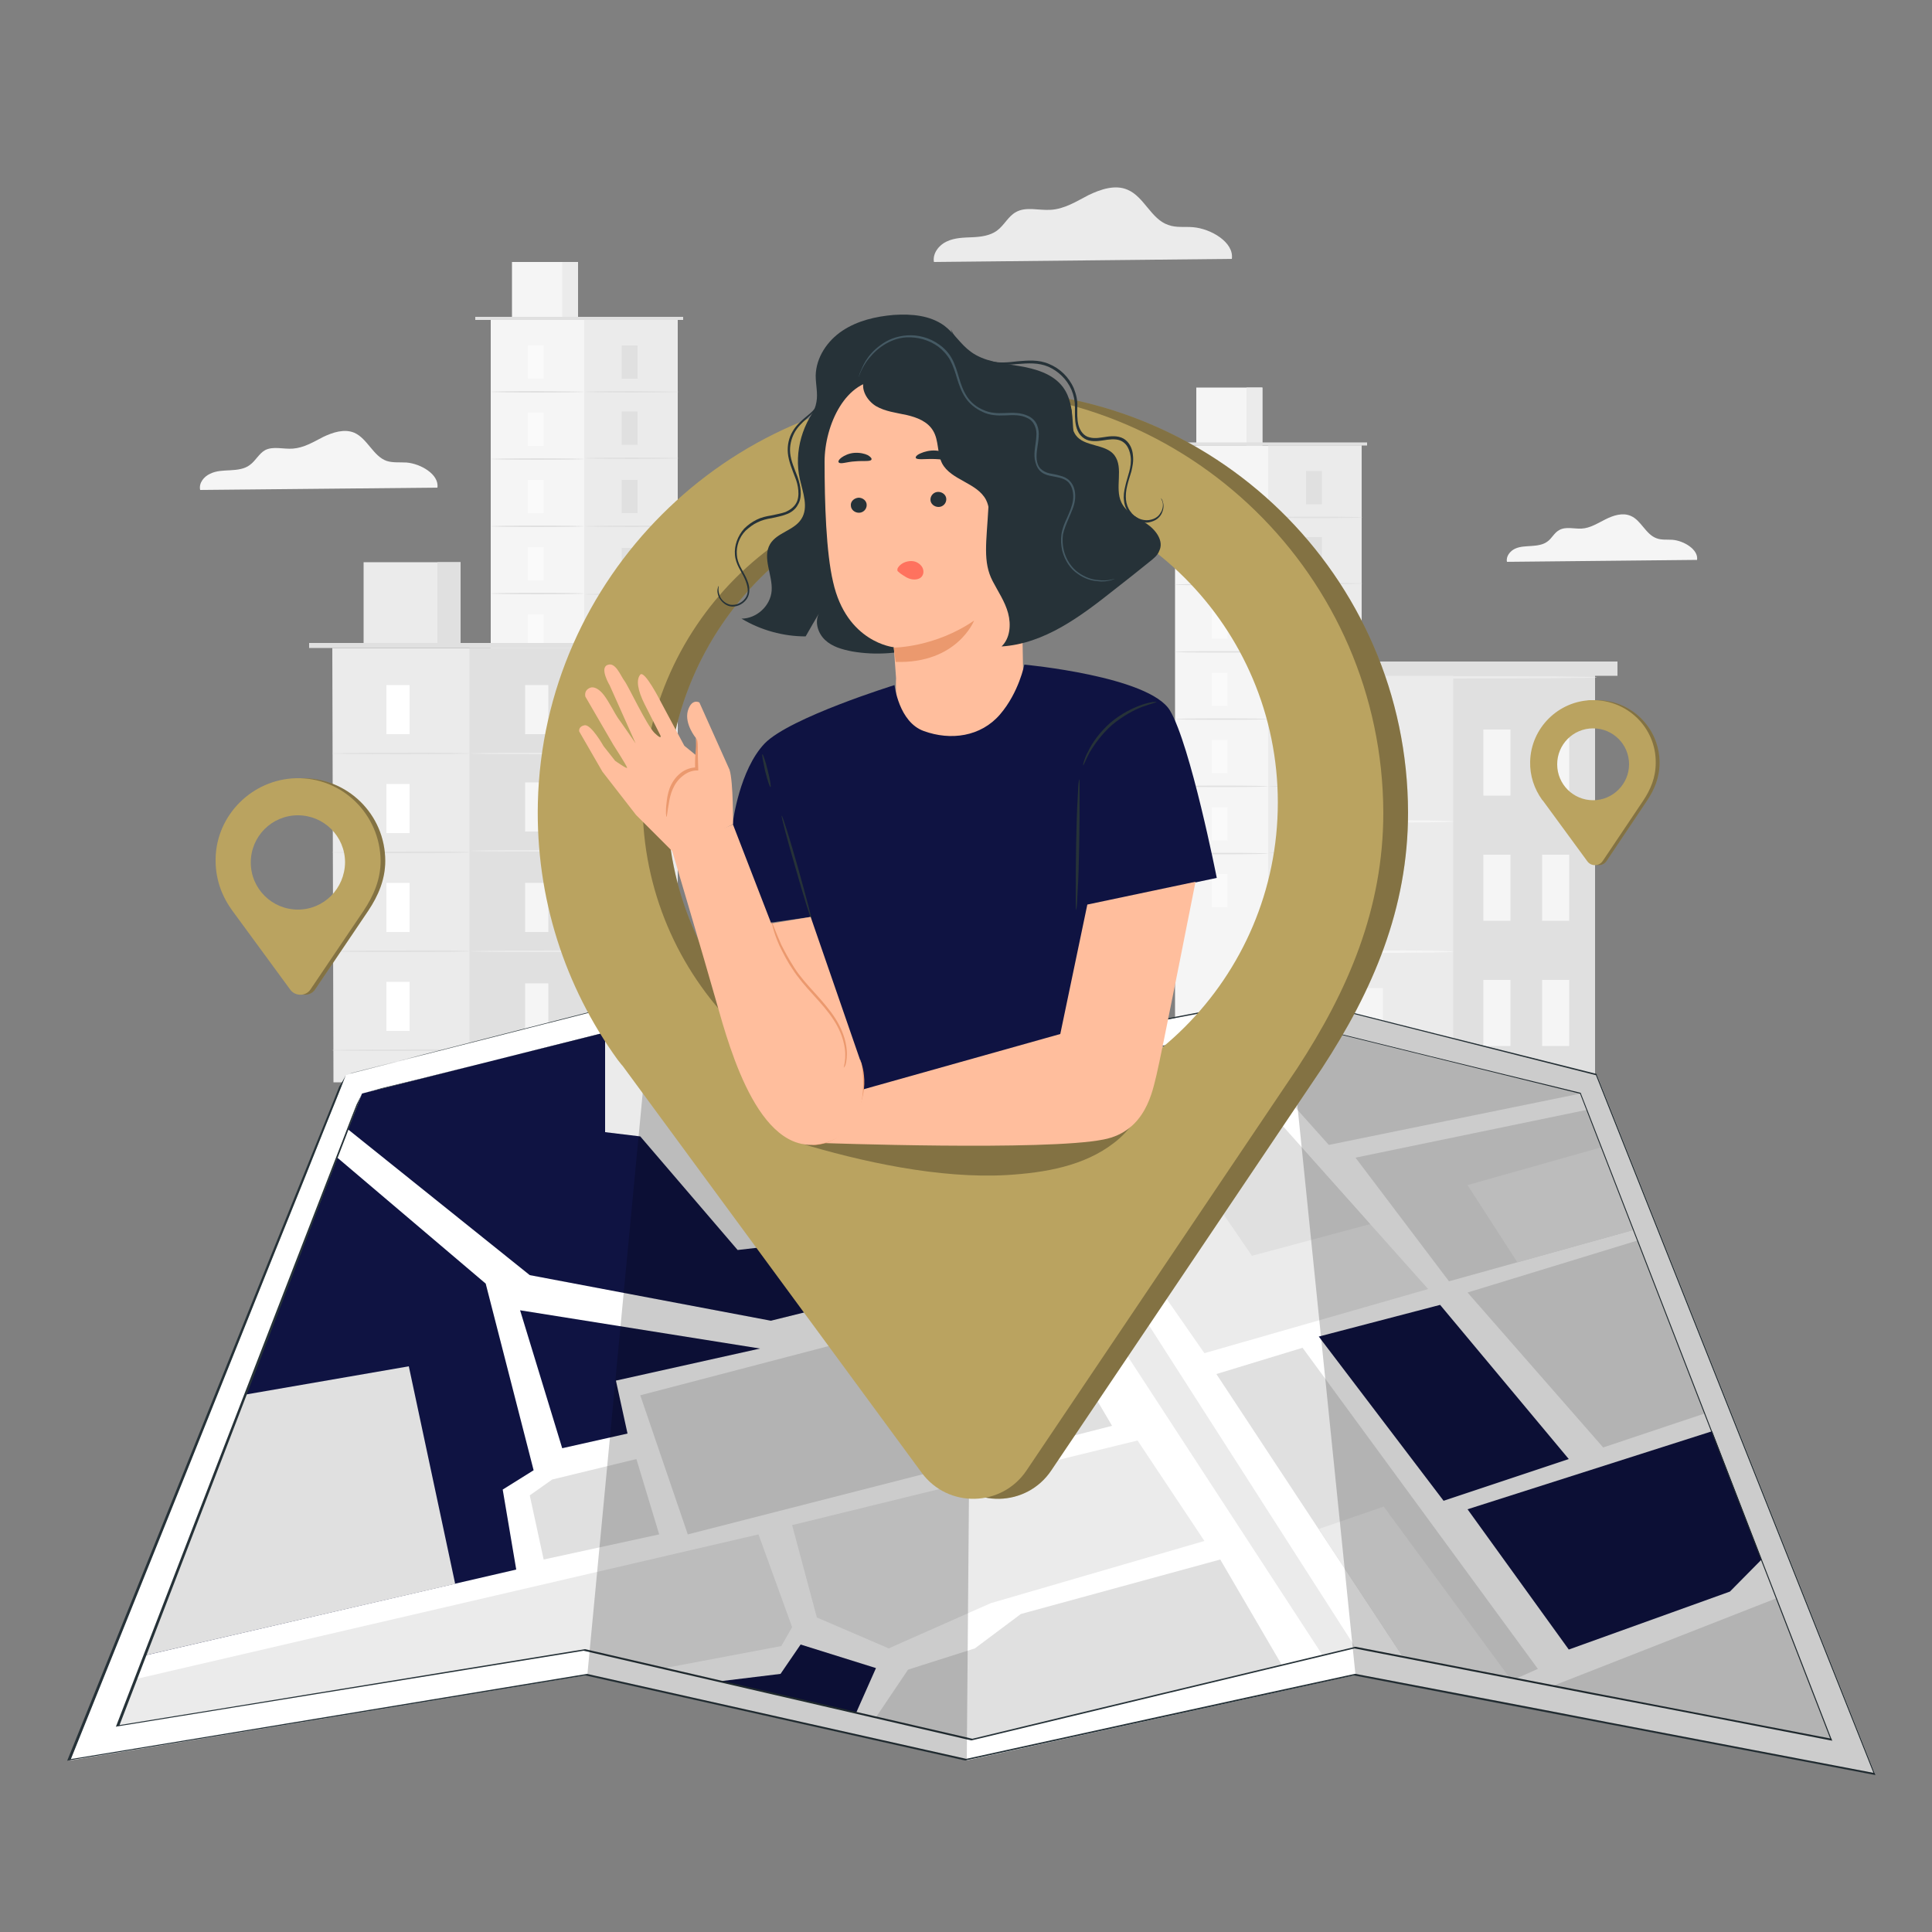<?xml version="1.0" encoding="UTF-8"?>
<!-- Generator: Adobe Illustrator 24.0.2, SVG Export Plug-In . SVG Version: 6.00 Build 0)  -->
<svg xmlns="http://www.w3.org/2000/svg" xmlns:xlink="http://www.w3.org/1999/xlink" version="1.1" x="0px" y="0px" viewBox="0 0 500 500" style="enable-background:new 0 0 500 500;" xml:space="preserve">
<rect x="0" y="0" width="500" height="500" fill="#808080" stroke="none"/>
<style type="text/css">
	.st0{fill:#F5F5F5;}
	.st1{fill:#EBEBEB;}
	.st2{fill:#E0E0E0;}
	.st3{fill:#FAFAFA;}
	.st4{fill:#FFFFFF;}
	.st5{display:none;}
	.st6{display:inline;}
	.st7{fill:#BAA360;}
	.st8{opacity:0.3;}
	.st9{fill:#263238;}
	.st10{fill:#0F1342;}
	.st11{opacity:0.2;}
	.st12{fill:#FFBE9D;}
	.st13{fill:#EB996E;}
	.st14{fill:#FF725E;}
	.st15{fill:#455A64;}
</style>
<g id="Слой_2">
</g>
<g id="Слой_1">
	<g id="Background_Complete">
		<g>
			<g>
				<rect x="127" y="82.8" class="st0" width="48.3" height="153.2"></rect>
			</g>
			<g>
				<rect x="151.2" y="82.8" class="st1" width="24.2" height="152.8"></rect>
			</g>
			<g>
				<rect x="132.5" y="67.8" class="st0" width="17.1" height="15"></rect>
			</g>
			<g>
				<rect x="145.5" y="67.8" class="st1" width="4.1" height="15"></rect>
			</g>
			<g>
				<polyline class="st2" points="123,82.8 123,82 176.8,82 176.8,82.8     "></polyline>
			</g>
			<g>
				<rect x="136.6" y="89.4" class="st3" width="4.1" height="8.6"></rect>
			</g>
			<g>
				<g>
					<path class="st2" d="M151.2,101.4c0,0.1-5.4,0.2-12.1,0.2c-6.7,0-12.1-0.1-12.1-0.2s5.4-0.2,12.1-0.2       C145.8,101.3,151.2,101.3,151.2,101.4z"></path>
				</g>
			</g>
			<g>
				<g>
					<rect x="160.9" y="89.4" class="st2" width="4.1" height="8.6"></rect>
				</g>
				<g>
					<g>
						<path class="st2" d="M175.6,101.4c0,0.1-5.4,0.2-12.1,0.2c-6.7,0-12.1-0.1-12.1-0.2s5.4-0.2,12.1-0.2        C170.2,101.3,175.6,101.3,175.6,101.4z"></path>
					</g>
				</g>
			</g>
			<g>
				<g>
					<rect x="160.9" y="106.5" class="st2" width="4.1" height="8.6"></rect>
				</g>
				<g>
					<g>
						<path class="st2" d="M175.6,118.6c0,0.1-5.4,0.2-12.1,0.2c-6.7,0-12.1-0.1-12.1-0.2s5.4-0.2,12.1-0.2        C170.2,118.4,175.6,118.5,175.6,118.6z"></path>
					</g>
				</g>
			</g>
			<g>
				<g>
					<rect x="160.9" y="124.2" class="st2" width="4.1" height="8.6"></rect>
				</g>
				<g>
					<g>
						<path class="st2" d="M175.6,136.2c0,0.1-5.4,0.2-12.1,0.2c-6.7,0-12.1-0.1-12.1-0.2c0-0.1,5.4-0.2,12.1-0.2        C170.2,136,175.6,136.1,175.6,136.2z"></path>
					</g>
				</g>
			</g>
			<g>
				<g>
					<rect x="160.9" y="141.8" class="st2" width="4.1" height="8.6"></rect>
				</g>
				<g>
					<g>
						<path class="st2" d="M175.6,153.8c0,0.1-5.4,0.2-12.1,0.2c-6.7,0-12.1-0.1-12.1-0.2c0-0.1,5.4-0.2,12.1-0.2        C170.2,153.7,175.6,153.8,175.6,153.8z"></path>
					</g>
				</g>
			</g>
			<g>
				<g>
					<rect x="160.9" y="159" class="st2" width="4.1" height="8.6"></rect>
				</g>
				<g>
					<g>
						<path class="st2" d="M175.6,171c0,0.1-5.4,0.2-12.1,0.2c-6.7,0-12.1-0.1-12.1-0.2c0-0.1,5.4-0.2,12.1-0.2        C170.2,170.8,175.6,170.9,175.6,171z"></path>
					</g>
				</g>
			</g>
			<g>
				<g>
					<rect x="160.9" y="176.2" class="st2" width="4.1" height="8.6"></rect>
				</g>
				<g>
					<rect x="160.9" y="193.6" class="st2" width="4.1" height="8.6"></rect>
				</g>
				<g>
					<g>
						<path class="st2" d="M175.6,188.2c0,0.1-5.4,0.2-12.1,0.2c-6.7,0-12.1-0.1-12.1-0.2s5.4-0.2,12.1-0.2        C170.2,188,175.6,188.1,175.6,188.2z"></path>
					</g>
				</g>
			</g>
			<g>
				<rect x="136.6" y="106.8" class="st3" width="4.1" height="8.6"></rect>
			</g>
			<g>
				<g>
					<path class="st2" d="M151.2,118.8c0,0.1-5.4,0.2-12.1,0.2c-6.7,0-12.1-0.1-12.1-0.2s5.4-0.2,12.1-0.2       C145.8,118.6,151.2,118.7,151.2,118.8z"></path>
				</g>
			</g>
			<g>
				<rect x="136.6" y="124.2" class="st3" width="4.1" height="8.6"></rect>
			</g>
			<g>
				<g>
					<path class="st2" d="M151.2,136.2c0,0.1-5.4,0.2-12.1,0.2c-6.7,0-12.1-0.1-12.1-0.2c0-0.1,5.4-0.2,12.1-0.2       C145.8,136,151.2,136.1,151.2,136.2z"></path>
				</g>
			</g>
			<g>
				<rect x="136.6" y="141.6" class="st3" width="4.1" height="8.6"></rect>
			</g>
			<g>
				<g>
					<path class="st2" d="M151.2,153.6c0,0.1-5.4,0.2-12.1,0.2c-6.7,0-12.1-0.1-12.1-0.2c0-0.1,5.4-0.2,12.1-0.2       C145.8,153.4,151.2,153.5,151.2,153.6z"></path>
				</g>
			</g>
			<g>
				<rect x="136.6" y="159" class="st3" width="4.1" height="8.6"></rect>
			</g>
			<g>
				<g>
					<path class="st2" d="M151.2,171c0,0.1-5.4,0.2-12.1,0.2c-6.7,0-12.1-0.1-12.1-0.2c0-0.1,5.4-0.2,12.1-0.2       C145.8,170.8,151.2,170.9,151.2,171z"></path>
				</g>
			</g>
			<g>
				<rect x="136.6" y="176.4" class="st3" width="4.1" height="8.6"></rect>
			</g>
			<g>
				<g>
					<path class="st2" d="M151.2,188.4c0,0.1-5.4,0.2-12.1,0.2c-6.7,0-12.1-0.1-12.1-0.2c0-0.1,5.4-0.2,12.1-0.2       C145.8,188.2,151.2,188.3,151.2,188.4z"></path>
				</g>
			</g>
			<g>
				<g>
					<rect x="136.6" y="193.8" class="st3" width="4.1" height="8.6"></rect>
				</g>
			</g>
		</g>
		<g>
			<g>
				<rect x="304.1" y="115.3" class="st0" width="48.3" height="153.2"></rect>
			</g>
			<g>
				<rect x="328.2" y="115.3" class="st1" width="24.2" height="152.8"></rect>
			</g>
			<g>
				<rect x="309.6" y="100.3" class="st0" width="17.1" height="15"></rect>
			</g>
			<g>
				<rect x="322.6" y="100.3" class="st1" width="4.1" height="15"></rect>
			</g>
			<g>
				<polyline class="st2" points="300,115.3 300,114.5 353.8,114.5 353.8,115.3     "></polyline>
			</g>
			<g>
				<rect x="313.6" y="121.9" class="st3" width="4.1" height="8.6"></rect>
			</g>
			<g>
				<g>
					<path class="st2" d="M328.2,133.9c0,0.1-5.4,0.2-12.1,0.2S304,134,304,133.9c0-0.1,5.4-0.2,12.1-0.2       C322.8,133.7,328.2,133.8,328.2,133.9z"></path>
				</g>
			</g>
			<g>
				<g>
					<rect x="338" y="121.9" class="st2" width="4.1" height="8.6"></rect>
				</g>
				<g>
					<g>
						<path class="st2" d="M352.6,133.9c0,0.1-5.4,0.2-12.1,0.2s-12.1-0.1-12.1-0.2c0-0.1,5.4-0.2,12.1-0.2S352.6,133.8,352.6,133.9        z"></path>
					</g>
				</g>
			</g>
			<g>
				<g>
					<rect x="338" y="139" class="st2" width="4.1" height="8.6"></rect>
				</g>
				<g>
					<g>
						<path class="st2" d="M352.6,151c0,0.1-5.4,0.2-12.1,0.2s-12.1-0.1-12.1-0.2s5.4-0.2,12.1-0.2        C347.2,150.9,352.6,150.9,352.6,151z"></path>
					</g>
				</g>
			</g>
			<g>
				<g>
					<rect x="338" y="156.7" class="st2" width="4.1" height="8.6"></rect>
				</g>
				<g>
					<g>
						<path class="st2" d="M352.6,168.7c0,0.1-5.4,0.2-12.1,0.2s-12.1-0.1-12.1-0.2c0-0.1,5.4-0.2,12.1-0.2S352.6,168.6,352.6,168.7        z"></path>
					</g>
				</g>
			</g>
			<g>
				<g>
					<rect x="338" y="174.3" class="st2" width="4.1" height="8.6"></rect>
				</g>
				<g>
					<g>
						<path class="st2" d="M352.6,186.3c0,0.1-5.4,0.2-12.1,0.2s-12.1-0.1-12.1-0.2c0-0.1,5.4-0.2,12.1-0.2        C347.2,186.2,352.6,186.2,352.6,186.3z"></path>
					</g>
				</g>
			</g>
			<g>
				<g>
					<rect x="338" y="191.5" class="st2" width="4.1" height="8.6"></rect>
				</g>
				<g>
					<g>
						<path class="st2" d="M352.6,203.5c0,0.1-5.4,0.2-12.1,0.2s-12.1-0.1-12.1-0.2c0-0.1,5.4-0.2,12.1-0.2S352.6,203.4,352.6,203.5        z"></path>
					</g>
				</g>
			</g>
			<g>
				<g>
					<rect x="338" y="208.7" class="st2" width="4.1" height="8.6"></rect>
				</g>
				<g>
					<rect x="338" y="226.1" class="st2" width="4.1" height="8.6"></rect>
				</g>
				<g>
					<g>
						<path class="st2" d="M352.6,220.7c0,0.1-5.4,0.2-12.1,0.2s-12.1-0.1-12.1-0.2s5.4-0.2,12.1-0.2S352.6,220.6,352.6,220.7z"></path>
					</g>
				</g>
			</g>
			<g>
				<rect x="313.6" y="139.3" class="st3" width="4.1" height="8.6"></rect>
			</g>
			<g>
				<g>
					<path class="st2" d="M328.2,151.3c0,0.1-5.4,0.2-12.1,0.2s-12.1-0.1-12.1-0.2c0-0.1,5.4-0.2,12.1-0.2       C322.8,151.1,328.2,151.2,328.2,151.3z"></path>
				</g>
			</g>
			<g>
				<rect x="313.6" y="156.7" class="st3" width="4.1" height="8.6"></rect>
			</g>
			<g>
				<g>
					<path class="st2" d="M328.2,168.7c0,0.1-5.4,0.2-12.1,0.2s-12.1-0.1-12.1-0.2c0-0.1,5.4-0.2,12.1-0.2       C322.8,168.5,328.2,168.6,328.2,168.7z"></path>
				</g>
			</g>
			<g>
				<rect x="313.6" y="174.1" class="st3" width="4.1" height="8.6"></rect>
			</g>
			<g>
				<g>
					<path class="st2" d="M328.2,186.1c0,0.1-5.4,0.2-12.1,0.2s-12.1-0.1-12.1-0.2c0-0.1,5.4-0.2,12.1-0.2       C322.8,185.9,328.2,186,328.2,186.1z"></path>
				</g>
			</g>
			<g>
				<rect x="313.6" y="191.5" class="st3" width="4.1" height="8.6"></rect>
			</g>
			<g>
				<g>
					<path class="st2" d="M328.2,203.5c0,0.1-5.4,0.2-12.1,0.2s-12.1-0.1-12.1-0.2c0-0.1,5.4-0.2,12.1-0.2       C322.8,203.3,328.2,203.4,328.2,203.5z"></path>
				</g>
			</g>
			<g>
				<rect x="313.6" y="208.9" class="st3" width="4.1" height="8.6"></rect>
			</g>
			<g>
				<g>
					<path class="st2" d="M328.2,220.9c0,0.1-5.4,0.2-12.1,0.2S304,221,304,220.9c0-0.1,5.4-0.2,12.1-0.2       C322.8,220.7,328.2,220.8,328.2,220.9z"></path>
				</g>
			</g>
			<g>
				<g>
					<rect x="313.6" y="226.2" class="st3" width="4.1" height="8.6"></rect>
				</g>
			</g>
		</g>
		<g>
			<g>
				<g>
					<rect x="334.5" y="174.8" class="st1" width="78.3" height="103.2"></rect>
				</g>
				<g>
					<rect x="376.1" y="174.8" class="st2" width="36.7" height="103.2"></rect>
				</g>
			</g>
			<g>
				<g>
					<rect x="350.9" y="188.8" class="st0" width="7" height="17.1"></rect>
				</g>
				<g>
					<rect x="350.9" y="255.7" class="st0" width="7" height="17.1"></rect>
				</g>
				<g>
					<g>
						<path class="st0" d="M376.1,212.6c0,0.2-9.3,0.3-20.8,0.3s-20.8-0.2-20.8-0.3c0-0.2,9.3-0.3,20.8-0.3        C366.8,212.2,376.1,212.4,376.1,212.6z"></path>
					</g>
				</g>
			</g>
			<g>
				<g>
					<rect x="350.9" y="222.5" class="st0" width="7" height="17.1"></rect>
				</g>
				<g>
					<g>
						<path class="st0" d="M376.1,246.3c0,0.2-9.3,0.3-20.8,0.3s-20.8-0.2-20.8-0.3c0-0.2,9.3-0.3,20.8-0.3        C366.8,245.9,376.1,246.1,376.1,246.3z"></path>
					</g>
				</g>
			</g>
			<g>
				<rect x="383.9" y="188.8" class="st0" width="7" height="17.1"></rect>
			</g>
			<g>
				<rect x="399.1" y="188.8" class="st0" width="7" height="17.1"></rect>
			</g>
			<g>
				<rect x="383.9" y="221.2" class="st0" width="7" height="17.1"></rect>
			</g>
			<g>
				<rect x="399.1" y="221.2" class="st0" width="7" height="17.1"></rect>
			</g>
			<g>
				<rect x="383.9" y="253.6" class="st0" width="7" height="17.1"></rect>
			</g>
			<g>
				<rect x="399.1" y="253.6" class="st0" width="7" height="17.1"></rect>
			</g>
			<g>
				<rect x="328.6" y="171.2" class="st2" width="90" height="3.7"></rect>
			</g>
			<g>
				<g>
					<path class="st1" d="M413.3,175.3c0,0.2-17.5,0.3-39.1,0.3s-39.1-0.2-39.1-0.3c0-0.2,17.5-0.3,39.1-0.3       C395.8,174.9,413.3,175.1,413.3,175.3z"></path>
				</g>
			</g>
		</g>
		<g>
			<g>
				<g>
					<polygon class="st1" points="157.4,280.1 86.3,280.1 86,167.7 157.1,167.7      "></polygon>
				</g>
				<g>
					<rect x="121.5" y="167.7" class="st2" width="35.6" height="112.4"></rect>
				</g>
				<g>
					<rect x="94.1" y="145.5" class="st1" width="25.1" height="22.1"></rect>
				</g>
				<g>
					<rect x="113.2" y="145.5" class="st2" width="6" height="22.1"></rect>
				</g>
				<g>
					<rect x="80" y="166.4" class="st2" width="79.1" height="1.3"></rect>
				</g>
				<g>
					<rect x="100" y="177.3" class="st4" width="6" height="12.7"></rect>
				</g>
				<g>
					<g>
						<path class="st2" d="M121.5,195c0,0.1-8,0.2-17.8,0.2s-17.8-0.1-17.8-0.2c0-0.1,8-0.2,17.8-0.2        C113.6,194.7,121.5,194.9,121.5,195z"></path>
					</g>
				</g>
				<g>
					<g>
						<rect x="135.9" y="177.3" class="st0" width="6" height="12.7"></rect>
					</g>
					<g>
						<g>
							<path class="st1" d="M157.4,195c0,0.1-8,0.2-17.8,0.2s-17.8-0.1-17.8-0.2c0-0.1,8-0.2,17.8-0.2         C149.5,194.7,157.4,194.9,157.4,195z"></path>
						</g>
					</g>
				</g>
				<g>
					<g>
						<rect x="135.9" y="202.5" class="st0" width="6" height="12.7"></rect>
					</g>
					<g>
						<g>
							<path class="st1" d="M157.4,220.2c0,0.1-8,0.2-17.8,0.2s-17.8-0.1-17.8-0.2c0-0.1,8-0.2,17.8-0.2         C149.5,220,157.4,220.1,157.4,220.2z"></path>
						</g>
					</g>
				</g>
				<g>
					<g>
						<rect x="135.9" y="228.5" class="st0" width="6" height="12.7"></rect>
					</g>
					<g>
						<g>
							<path class="st1" d="M157.4,246.2c0,0.1-8,0.2-17.8,0.2s-17.8-0.1-17.8-0.2c0-0.1,8-0.2,17.8-0.2         C149.5,245.9,157.4,246,157.4,246.2z"></path>
						</g>
					</g>
				</g>
				<g>
					<g>
						<rect x="135.9" y="254.5" class="st0" width="6" height="12.7"></rect>
					</g>
					<g>
						<g>
							<path class="st1" d="M157.4,272.1c0,0.1-8,0.2-17.8,0.2s-17.8-0.1-17.8-0.2s8-0.2,17.8-0.2         C149.5,271.9,157.4,272,157.4,272.1z"></path>
						</g>
					</g>
				</g>
				<g>
					<rect x="100" y="202.9" class="st4" width="6" height="12.7"></rect>
				</g>
				<g>
					<g>
						<path class="st2" d="M121.5,220.6c0,0.1-8,0.2-17.8,0.2s-17.8-0.1-17.8-0.2c0-0.1,8-0.2,17.8-0.2        C113.6,220.3,121.5,220.4,121.5,220.6z"></path>
					</g>
				</g>
				<g>
					<rect x="100" y="228.5" class="st4" width="6" height="12.7"></rect>
				</g>
				<g>
					<g>
						<path class="st2" d="M121.5,246.2c0,0.1-8,0.2-17.8,0.2s-17.8-0.1-17.8-0.2s8-0.2,17.8-0.2C113.6,245.9,121.5,246,121.5,246.2        z"></path>
					</g>
				</g>
				<g>
					<rect x="100" y="254.1" class="st4" width="6" height="12.7"></rect>
				</g>
				<g>
					<g>
						<path class="st2" d="M121.5,271.8c0,0.1-8,0.2-17.8,0.2s-17.8-0.1-17.8-0.2s8-0.2,17.8-0.2        C113.6,271.5,121.5,271.6,121.5,271.8z"></path>
					</g>
				</g>
			</g>
		</g>
		<g>
			<g>
				<g>
					<g>
						<path class="st0" d="M439.2,144.9c0.4-2.7-3.5-5-6.4-5.2c-1.4-0.1-2.8,0.1-4.1-0.4c-2.8-1-4-4.7-6.7-5.8        c-2.1-0.9-4.5-0.1-6.5,0.9s-4,2.3-6.2,2.4c-1.9,0.1-4.1-0.6-5.8,0.4c-1.3,0.7-1.9,2.2-3.1,3c-1.1,0.8-2.6,1-4.1,1.1        c-1.4,0.1-2.9,0.1-4.2,0.7c-1.3,0.6-2.4,2-2.1,3.4L439.2,144.9z"></path>
					</g>
				</g>
			</g>
		</g>
		<g>
			<g>
				<g>
					<g>
						<path class="st1" d="M318.8,67c0.6-4.3-5.4-7.8-10-8.2c-2.2-0.2-4.4,0.2-6.5-0.6c-4.4-1.5-6.2-7.3-10.5-9.1        c-3.2-1.4-7-0.1-10.1,1.4c-3.1,1.6-6.2,3.6-9.8,3.8c-3.1,0.2-6.4-0.9-9,0.6c-2,1.1-3,3.4-4.9,4.8c-1.8,1.3-4.1,1.6-6.4,1.7        c-2.2,0.1-4.5,0.1-6.6,1.1c-2,0.9-3.7,3.1-3.3,5.3L318.8,67z"></path>
					</g>
				</g>
			</g>
		</g>
		<g>
			<g>
				<g>
					<g>
						<path class="st0" d="M113.2,126.2c0.5-3.4-4.3-6.2-8-6.5c-1.7-0.1-3.5,0.1-5.1-0.4c-3.5-1.2-5-5.8-8.4-7.3        c-2.6-1.1-5.6-0.1-8.1,1.1c-2.5,1.3-5,2.8-7.8,3c-2.4,0.2-5.1-0.7-7.2,0.4c-1.6,0.9-2.4,2.7-3.9,3.8c-1.4,1.1-3.3,1.3-5.1,1.4        s-3.6,0.1-5.2,0.9c-1.6,0.7-3,2.4-2.6,4.2L113.2,126.2z"></path>
					</g>
				</g>
			</g>
		</g>
	</g>
	<g id="Background_Simple" class="st5">
		<g class="st6">
			<path class="st0" d="M398.2,105.8l-1.9-3.2C380.2,76,351,60,320.2,61.9c-4,0.3-7.9,0.8-11.8,1.6c-28,6-52.3,27.2-62.4,54.3     c-5.9,15.9-7.6,34.3-18.9,47c-14.7,16.5-39.6,17-61.4,16.3c-21.9-0.7-46.8-0.1-61.4,16.4c-9.1,10.4-12,25.1-11.3,39     c2,36.7,27.5,69.5,60.1,85.9c32.5,16.3,70.8,17.8,106.5,10.6c49.9-10.1,97.3-37.7,125.8-80.3C413.8,210,421.1,151.8,398.2,105.8z     "></path>
		</g>
		<g class="st6">
			<ellipse class="st0" cx="143.2" cy="98.2" rx="25.4" ry="25.4"></ellipse>
		</g>
	</g>
	<g id="Locations">
		<g>
			<g>
				<path class="st7" d="M77.8,201.4c-11.3,0.3-20.6,9.5-20.8,20.8c-0.1,4.9,1.4,9.3,4,13l0,0l0.2,0.3l0,0l15.1,20.6      c1.3,1.8,4.1,1.8,5.3-0.1l13.7-20.3c2.6-3.9,4.4-8.1,4.4-12.9C99.7,210.8,89.9,201.1,77.8,201.4z M78.3,238.3      c-8.9,0-16.1-7.2-16.1-16.1c0-8.9,7.2-16.1,16.1-16.1s16.1,7.2,16.1,16.1S87.2,238.3,78.3,238.3z"></path>
			</g>
			<g class="st8">
				<path d="M77.8,201.4c-11.3,0.3-20.6,9.5-20.8,20.8c-0.1,4.9,1.4,9.3,4,13l0,0l0.2,0.3l0,0l15.1,20.6c1.3,1.8,4.1,1.8,5.3-0.1      l13.7-20.3c2.6-3.9,4.4-8.1,4.4-12.9C99.7,210.8,89.9,201.1,77.8,201.4z M78.3,238.3c-8.9,0-16.1-7.2-16.1-16.1      c0-8.9,7.2-16.1,16.1-16.1s16.1,7.2,16.1,16.1S87.2,238.3,78.3,238.3z"></path>
			</g>
			<g>
				<path class="st7" d="M76.6,201.4c-11.3,0.3-20.6,9.5-20.8,20.8c-0.1,4.9,1.4,9.3,4,13l0,0l0.2,0.3l0,0l15.1,20.6      c1.3,1.8,4.1,1.8,5.3-0.1l13.7-20.3c2.6-3.9,4.4-8.1,4.4-12.9C98.4,210.8,88.6,201.1,76.6,201.4z M77.1,235.4      c-6.7,0-12.2-5.4-12.2-12.2c0-6.7,5.4-12.2,12.2-12.2c6.7,0,12.2,5.4,12.2,12.2C89.2,230,83.8,235.4,77.1,235.4z"></path>
			</g>
		</g>
		<g>
			<g>
				<path class="st7" d="M412.9,181.2c-8.6,0.2-15.7,7.2-15.9,15.9c-0.1,3.7,1.1,7.1,3.1,9.9l0,0l0.2,0.2l0,0l11.5,15.7      c1,1.4,3.1,1.3,4-0.1l10.4-15.5c2-3,3.3-6.1,3.3-9.9C429.5,188.3,422,181,412.9,181.2z M413.2,209.3c-6.8,0-12.2-5.5-12.2-12.2      c0-6.8,5.5-12.2,12.2-12.2c6.8,0,12.2,5.5,12.2,12.2C425.5,203.8,420,209.3,413.2,209.3z"></path>
			</g>
			<g class="st8">
				<path d="M412.9,181.2c-8.6,0.2-15.7,7.2-15.9,15.9c-0.1,3.7,1.1,7.1,3.1,9.9l0,0l0.2,0.2l0,0l11.5,15.7c1,1.4,3.1,1.3,4-0.1      l10.4-15.5c2-3,3.3-6.1,3.3-9.9C429.5,188.3,422,181,412.9,181.2z M413.2,209.3c-6.8,0-12.2-5.5-12.2-12.2      c0-6.8,5.5-12.2,12.2-12.2c6.8,0,12.2,5.5,12.2,12.2C425.5,203.8,420,209.3,413.2,209.3z"></path>
			</g>
			<g>
				<path class="st7" d="M411.9,181.2c-8.6,0.2-15.7,7.2-15.9,15.9c-0.1,3.7,1.1,7.1,3.1,9.9l0,0l0.2,0.2l0,0l11.5,15.7      c1,1.4,3.1,1.3,4-0.1l10.4-15.5c2-3,3.3-6.1,3.3-9.9C428.6,188.3,421.1,181,411.9,181.2z M412.3,207.1c-5.1,0-9.3-4.1-9.3-9.3      c0-5.1,4.1-9.3,9.3-9.3c5.1,0,9.3,4.1,9.3,9.3C421.6,202.9,417.4,207.1,412.3,207.1z"></path>
			</g>
		</g>
	</g>
	<g id="Map">
		<g>
			<g>
				<g>
					<polygon class="st4" points="89.5,278.2 18.1,455.6 152,433.5 250.2,455.6 350.8,433.5 485.3,459.2 413.3,278.2 332.9,258        251.7,273.4 168.7,258      "></polygon>
				</g>
				<g>
					<g>
						<path class="st9" d="M89.5,278.2c0,0,0.4-0.1,1.3-0.4c0.9-0.2,2.2-0.6,3.9-1c3.5-0.9,8.6-2.2,15.3-4        c13.5-3.5,33.3-8.5,58.6-15l0,0l0,0c22.9,4.3,51,9.5,83,15.4h-0.1c24.3-4.6,51.7-9.9,81.2-15.5l0,0l0,0        c25,6.3,52,13.1,80.4,20.2h0.1v0.1c22,55.3,46.3,116.4,72,181l0.2,0.4l-0.5-0.1c-22.1-4.2-45.5-8.7-69.2-13.2        c-22.1-4.2-43.9-8.4-65.3-12.5h0.1c-34.6,7.6-68.2,14.9-100.6,22h-0.1h-0.1c-34.2-7.7-67-15-98.2-22h0.1        c-49.2,8.1-94.2,15.5-133.9,22l-0.3,0.1l0.1-0.3c22.1-54.8,40-99.1,52.3-129.7c6.2-15.3,11-27.2,14.3-35.3        c1.6-4,2.9-7.1,3.7-9.2C89.1,279.2,89.5,278.2,89.5,278.2s-0.4,1.1-1.2,3.1c-0.8,2.1-2.1,5.2-3.7,9.2c-3.2,8.1-8,20-14.2,35.3        c-12.3,30.7-30.1,75-52.2,129.8l-0.2-0.3c39.7-6.5,84.7-14,133.9-22.1l0,0l0,0c31.2,7,64,14.3,98.2,22H250        c32.4-7.1,66-14.5,100.6-22h0.1h0.1c21.4,4.1,43.2,8.2,65.3,12.5c23.7,4.5,47.1,9,69.2,13.2l-0.3,0.3        c-25.7-64.6-50-125.7-72-181l0.2,0.1c-28.4-7.2-55.4-14-80.3-20.3h0.1c-29.5,5.6-56.9,10.8-81.2,15.4l0,0l0,0        c-32.1-6-60.1-11.2-83-15.5h0.1c-25.3,6.4-45.1,11.5-58.6,14.9c-6.7,1.7-11.9,3-15.4,3.9c-1.7,0.4-3,0.8-3.9,1        C90,278.1,89.5,278.2,89.5,278.2z"></path>
					</g>
				</g>
			</g>
			<g>
				<polygon class="st4" points="93.7,283 30.6,446.6 151.4,427 251.7,450.2 350.8,426.4 474,450.2 409.1,283 334.1,264.5       251.7,280 167.5,264.5     "></polygon>
			</g>
			<g>
				<polygon class="st10" points="37.6,428.4 133.6,406.2 130.1,385.5 138.1,380.5 125.7,332.2 87.3,299.6     "></polygon>
			</g>
			<g>
				<polygon class="st1" points="30.6,446.6 35.3,434.5 196.3,397.1 205,421.1 202.2,426 172,431.7 151.4,427     "></polygon>
			</g>
			<g>
				<polygon class="st1" points="205,394.7 211.4,418.6 230,426.6 256.4,414.9 311.7,398.8 294.4,372.8     "></polygon>
			</g>
			<g>
				<polygon class="st2" points="140.7,403.6 170.6,397.1 164.7,377.6 142.9,382.9 137.1,387     "></polygon>
			</g>
			<g>
				<polygon class="st10" points="134.6,339.1 145.5,374.8 162.4,371 159.4,357.3 196.7,349     "></polygon>
			</g>
			<g>
				<polygon class="st1" points="90.1,292.3 137.1,330 199.5,341.8 266,325.3 235.6,277 167.5,264.5 93.7,283     "></polygon>
			</g>
			<g>
				<polygon class="st1" points="244.7,278.7 342.3,428.4 350.8,426.4 256.4,279.1 251.7,280     "></polygon>
			</g>
			<g>
				<polygon class="st2" points="165.7,361.1 178,397.1 287.8,369 267.5,334.5     "></polygon>
			</g>
			<g>
				<polyline class="st2" points="226.7,444.4 227.8,442.8 235,432.1 252.3,426.6 264.2,417.7 315.8,403.6 331.8,431 251.7,450.2           "></polyline>
			</g>
			<g>
				<polygon class="st2" points="318.1,267.5 343.9,296.3 409.1,283 334.1,264.5     "></polygon>
			</g>
			<g>
				<polygon class="st2" points="422.8,318.3 375,331.6 350.8,299.6 410.8,287.2     "></polygon>
			</g>
			<g>
				<polygon class="st1" points="261.5,278.1 311.7,350.2 369.6,333.6 311.7,268.7     "></polygon>
			</g>
			<g>
				<polygon class="st2" points="401.9,436.3 459.8,413.6 474,450.2     "></polygon>
			</g>
			<g>
				<polygon class="st10" points="341.3,345.9 372.7,337.7 406,377.6 373.6,388.4     "></polygon>
			</g>
			<g>
				<polygon class="st2" points="379.8,334.5 414.9,374.6 441.2,365.8 423.9,321     "></polygon>
			</g>
			<g>
				<polygon class="st10" points="406,426.9 379.8,390.6 443.1,370.4 455.9,403.6 447.7,411.9     "></polygon>
			</g>
			<g>
				<polygon class="st2" points="314.8,355.6 362.8,428.4 392.4,434.4 398,431.9 337.1,348.8     "></polygon>
			</g>
			<g>
				<polygon class="st2" points="117.8,409.9 105.8,353.6 63.6,360.9 37.6,428.4     "></polygon>
			</g>
			<g>
				<polygon class="st10" points="156.6,267.2 156.6,293 165.7,294.1 190.9,323.5 212.6,321 222.9,336 199.5,341.8 137.1,330       90.1,292.3 93.7,283     "></polygon>
			</g>
			<g>
				<polygon class="st2" points="288.6,273.3 324,325 354.6,316.8 311.7,268.7     "></polygon>
			</g>
			<g>
				<polygon class="st1" points="392.7,326.7 379.8,306.7 414.5,296.9 422.8,318.3     "></polygon>
			</g>
			<g>
				<polygon class="st1" points="341.3,395.7 358.1,389.9 390.6,434.1 362.8,428.4     "></polygon>
			</g>
			<g>
				<polygon class="st10" points="186.4,435.1 202,433.2 207.2,425.6 226.7,431.7 221.6,443.2     "></polygon>
			</g>
			<g>
				<g>
					<path class="st9" d="M93.7,283c0,0,1.6-0.4,4.9-1.2c3.2-0.8,8-2,14.3-3.6c12.6-3.2,31-7.8,54.6-13.7l0,0l0,0       c23,4.2,51.5,9.4,84.2,15.4h-0.1c24.6-4.6,52.5-9.9,82.4-15.5l0,0l0,0c23.4,5.8,48.6,12,75,18.4h0.1v0.1       c19.9,51.2,41.8,107.7,64.9,167.2l0.2,0.4l-0.5-0.1c-19.7-3.8-40.6-7.9-61.8-11.9c-20.8-4-41.2-8-61.4-11.9h0.1       c-34.1,8.2-67.2,16.1-99.1,23.8h-0.1h-0.1c-35.1-8.1-68.7-15.9-100.3-23.2h0.1c-44.4,7.2-85,13.8-120.8,19.6l-0.3,0.1l0.1-0.3       c19.5-50.6,35.3-91.5,46.3-119.8c5.5-14.1,9.7-25.1,12.6-32.5c1.4-3.7,2.5-6.5,3.3-8.5C93.3,283.9,93.7,283,93.7,283       s-0.4,1-1.1,2.9s-1.8,4.8-3.2,8.5c-2.9,7.5-7.1,18.4-12.5,32.6C66,355.3,50.3,396.2,30.8,446.8l-0.2-0.3       c35.9-5.8,76.4-12.5,120.8-19.7l0,0l0,0c31.6,7.3,65.2,15.1,100.3,23.2h-0.1c31.8-7.7,65-15.6,99.1-23.8h0.1h0.1       c20.1,3.9,40.6,7.9,61.4,11.9c21.2,4.1,42.1,8.1,61.8,11.9l-0.3,0.3c-23.1-59.5-45-116.1-64.9-167.3l0.2,0.1       c-26.4-6.5-51.5-12.7-75-18.5h0.1c-30,5.6-57.8,10.8-82.4,15.4l0,0l0,0c-32.7-6-61.2-11.3-84.2-15.5h0.1       c-23.6,5.9-42.1,10.5-54.6,13.6c-6.3,1.6-11.1,2.7-14.3,3.5C95.4,282.6,93.7,283,93.7,283z"></path>
				</g>
			</g>
			<g class="st11">
				<polygon points="250.2,455.6 251.7,273.4 168.7,258 152,433.5     "></polygon>
			</g>
			<g class="st11">
				<polygon points="332.9,258 350.8,433.5 485.3,459.2 413.3,278.2     "></polygon>
			</g>
		</g>
	</g>
	<g>
		<g>
			<g>
				<g>
					<path class="st7" d="M252.3,101.1c-58,1.3-105.3,48.6-106.7,106.6c-0.6,24.8,7.1,47.8,20.6,66.5l0,0l1.1,1.4       c0.1,0.1,0.1,0.1,0.2,0.2l77.4,105.3c6.8,9.3,20.8,9,27.2-0.6l70-104c13.2-20.2,22.3-41.3,22.3-66.2       C364.3,149.1,313.9,99.7,252.3,101.1z M254.9,289.9c-45.4,0-82.2-36.8-82.2-82.2s36.8-82.2,82.2-82.2s82.2,36.8,82.2,82.2       S300.3,289.9,254.9,289.9z"></path>
				</g>
				<g class="st8">
					<path d="M252.3,101.1c-58,1.3-105.3,48.6-106.7,106.6c-0.6,24.8,7.1,47.8,20.6,66.5l0,0l1.1,1.4c0.1,0.1,0.1,0.1,0.2,0.2       l77.4,105.3c6.8,9.3,20.8,9,27.2-0.6l70-104c13.2-20.2,22.3-41.3,22.3-66.2C364.3,149.1,313.9,99.7,252.3,101.1z M254.9,289.9       c-45.4,0-82.2-36.8-82.2-82.2s36.8-82.2,82.2-82.2s82.2,36.8,82.2,82.2S300.3,289.9,254.9,289.9z"></path>
				</g>
				<g>
					<path class="st7" d="M245.9,101.1c-58,1.3-105.3,48.6-106.7,106.6c-0.6,24.8,7.1,47.8,20.6,66.5l0,0l1.1,1.4       c0.1,0.1,0.1,0.1,0.2,0.2l77.4,105.3c6.8,9.3,20.8,9,27.2-0.6l70-104c13.2-20.2,22.3-41.3,22.3-66.2       C357.8,149.1,307.4,99.7,245.9,101.1z M248.5,289.9c-45.4,0-82.2-36.8-82.2-82.2s36.8-82.2,82.2-82.2s82.2,36.8,82.2,82.2       S293.8,289.9,248.5,289.9z"></path>
				</g>
				<g class="st8">
					<g>
						<path d="M295.7,269.7c-1.3,1.5-88.2,24.4-89.5,25.9c16.7,5.1,37,9.5,54.4,8.5c9.8-0.6,20-2.3,27.8-8.4        C296.2,289.7,300.5,278.3,295.7,269.7z"></path>
					</g>
				</g>
				<g>
					<g>
						<g>
							<g>
								<path class="st9" d="M212.7,103.8c-5,5.3-7.3,13.1-5.7,20.2c0.8,3.5,2.3,7.3,0.4,10.3c-1.9,3-6.3,3.5-8.1,6.5          c-2.1,3.6,0.7,8,0.4,12.1c-0.3,3.9-3.9,7.2-7.8,7.2c5,3,10.8,4.6,16.6,4.6c1.2-2.1,2.4-4.2,3.6-6.2          c-1.4,2.2-0.5,5.3,1.4,7.1s4.5,2.5,7.1,3c12.3,2.1,25.4-2,34.3-10.6"></path>
							</g>
						</g>
						<g>
							<g>
								<path class="st9" d="M282.9,125.5c-1.3-2.6-3.1-4.8-4-7.5c-2.1-5.8-0.1-12.8-3.8-17.8c-2.6-3.5-7.2-4.8-11.5-5.5          s-8.9-1.1-12.4-3.7c-2.6-1.9-4.3-4.8-6.8-6.7c-3.7-2.7-8.5-3.1-13.1-2.8c-4.7,0.4-9.4,1.5-13.3,4.1          c-3.9,2.6-6.8,6.9-6.9,11.6c0,2.3,0.6,4.6,0.2,6.8c-0.4,2.5-2,4.6-2.9,6.9c-1.8,5,0.4,11.1,5,13.8l37.5,36.6          c7,1.6,22.8-3.7,27.2-9.4C282.5,146.4,286,132,282.9,125.5z"></path>
							</g>
						</g>
						<g>
							<g>
								<g>
									<g>
										<g>
											<g>
												<g>
													<g>
														<path class="st12" d="M213.4,119.5c0-9.5,5.5-21.5,15-21.1l29.9,5.6c2.9,0.1,5.2,2.4,5.3,5.3l1.3,71.2                c0.1,0,0.1,0,0.2,0c0,0-5.4,20.4-25.2,15.6c-3.9-1-6-5.1-7-9.4h-0.2c0-0.5-0.1-1-0.1-1.5c-1-5-0.7-9.7-0.7-9.7l0,0                c-0.4-5.7-0.6-8.1-0.6-8c0,0-12.2-1.2-15.7-16.9C213.8,143,213.4,130.1,213.4,119.5z"></path>
													</g>
												</g>
											</g>
										</g>
									</g>
									<g>
										<g>
											<g>
												<g>
													<g>
														<g>
															<g>
																<g>
																	<g>
																		<g>
																			<g>
																				<g>
																					<g>
																						<g>
																							<g>
																								<g>
																									<g>
																										<g>
																											<g>
																												<g>
																													<g>
																														<path class="st9" d="M240.8,129.3c0,1.1,1,1.9,2.1,1.9s2-0.9,2-2s-1-1.9-2.1-1.9                                C241.7,127.3,240.8,128.2,240.8,129.3z"></path>
																													</g>
																												</g>
																											</g>
																										</g>
																									</g>
																								</g>
																							</g>
																						</g>
																					</g>
																				</g>
																			</g>
																		</g>
																		<g>
																			<g>
																				<g>
																					<g>
																						<g>
																							<g>
																								<g>
																									<g>
																										<g>
																											<g>
																												<g>
																													<g>
																														<path class="st9" d="M220.2,130.8c0,1.1,1,1.9,2.1,1.9s2-0.9,2-2s-1-1.9-2.1-1.9                                C221,128.9,220.1,129.8,220.2,130.8z"></path>
																													</g>
																												</g>
																											</g>
																										</g>
																									</g>
																								</g>
																							</g>
																						</g>
																					</g>
																				</g>
																			</g>
																		</g>
																	</g>
																	<g>
																		<g>
																			<g>
																				<g>
																					<g>
																						<g>
																							<g>
																								<g>
																									<g>
																										<g>
																											<g>
																												<g>
																													<g>
																														<path class="st13" d="M231.3,167.6c0,0,10.6,0,20.8-7c0,0-4.4,11.2-20.3,10.7L231.3,167.6z"></path>
																													</g>
																												</g>
																											</g>
																										</g>
																									</g>
																								</g>
																							</g>
																						</g>
																					</g>
																				</g>
																			</g>
																		</g>
																	</g>
																	<g>
																		<g>
																			<g>
																				<g>
																					<g>
																						<g>
																							<g>
																								<g>
																									<g>
																										<g>
																											<g>
																												<g>
																													<g>
																														<path class="st14" d="M232.4,146.9c0.7-1.1,2.1-1.7,3.4-1.7c1,0,1.9,0.4,2.6,1.2                                c0.6,0.7,0.8,1.8,0.3,2.6c-0.5,0.9-1.8,1.1-2.8,0.9c-1.1-0.2-2-0.9-2.9-1.5c-0.2-0.2-0.5-0.4-0.7-0.6                                C232.2,147.6,232.2,147.2,232.4,146.9"></path>
																													</g>
																												</g>
																											</g>
																										</g>
																									</g>
																								</g>
																							</g>
																						</g>
																					</g>
																				</g>
																			</g>
																		</g>
																	</g>
																</g>
															</g>
														</g>
														<g>
															<g>
																<g>
																	<g>
																		<g>
																			<g>
																				<g>
																					<g>
																						<g>
																							<g>
																								<g>
																									<g>
																										<g>
																											<path class="st9" d="M237,118.5c0.3,0.6,2.4,0.2,5,0.3c2.6,0.1,4.7,0.7,5,0.2c0.1-0.3-0.3-0.8-1.1-1.3                             c-0.9-0.5-2.2-1-3.8-1.1c-1.5-0.1-2.9,0.3-3.8,0.7C237.3,117.7,236.9,118.2,237,118.5z"></path>
																										</g>
																									</g>
																								</g>
																							</g>
																						</g>
																					</g>
																				</g>
																			</g>
																		</g>
																	</g>
																</g>
															</g>
														</g>
														<g>
															<g>
																<g>
																	<g>
																		<g>
																			<g>
																				<g>
																					<g>
																						<g>
																							<g>
																								<g>
																									<g>
																										<g>
																											<path class="st9" d="M217.1,119.7c0.5,0.5,2.1-0.2,4.2-0.3c2.1-0.2,3.8,0.1,4.2-0.4                             c0.2-0.3-0.1-0.7-0.9-1.2c-0.8-0.4-2.1-0.7-3.5-0.6s-2.6,0.7-3.3,1.2                             C217.1,118.9,216.8,119.5,217.1,119.7z"></path>
																										</g>
																									</g>
																								</g>
																							</g>
																						</g>
																					</g>
																				</g>
																			</g>
																		</g>
																	</g>
																</g>
															</g>
														</g>
													</g>
												</g>
											</g>
										</g>
									</g>
								</g>
							</g>
						</g>
						<g>
							<g>
								<g>
									<g>
										<g>
											<g>
												<g>
													<path class="st9" d="M265,105.4c-1.8-2-4.5-2.8-7.1-3.4c-11.2-2.6-22.7-3.9-34.2-3.8c-1.1,2.5,0.7,5.5,3,6.9               c2.4,1.4,5.2,1.7,7.9,2.3c2.7,0.6,5.5,1.7,6.9,4.1c1.5,2.5,1,5.8,2.3,8.4c2.3,4.4,9.1,5,11.4,9.5               c1.7,3.4,0.2,7.4,0.2,11.2c0,4.3,2.2,8.5,5.7,11c2.8,2,6.3,2.8,9.6,2.4c-1.1-13.5-2.2-27-3.3-40.5               C267.2,110.5,266.8,107.5,265,105.4z"></path>
												</g>
											</g>
										</g>
									</g>
								</g>
							</g>
						</g>
						<g>
							<g>
								<g>
									<path class="st9" d="M296.7,135.5c-2.4-1.6-5.3-2.9-6.5-5.5c-1.8-3.8,0.7-8.9-1.8-12.2c-2.3-3-7.8-2.1-10-5.2           c-1.7-2.4-0.5-5-1.3-7.2s-4.4-3.8-6.7-3.2l-14.6,29.1c-0.5,9.1-1.5,14.1,1.1,19.1c1.4,2.7,3.2,5.3,4,8.3s0.5,6.5-1.7,8.6           c11.1-0.7,20.5-7.8,29.2-14.7c3.1-2.4,6.1-4.8,9.2-7.3c1-0.8,2-1.6,2.4-2.7C301.3,140,299.1,137.1,296.7,135.5z"></path>
								</g>
							</g>
						</g>
						<g>
							<g>
								<g>
									<g>
										<path class="st15" d="M288.5,149.8c0,0-0.4,0.2-1.1,0.4c-0.8,0.2-1.9,0.4-3.4,0.2c-1.5-0.1-3.3-0.6-5.1-1.9            c-1.8-1.2-3.3-3.3-4-6c-0.3-1.3-0.4-2.8-0.2-4.2c0.2-1.5,0.8-2.9,1.5-4.4c0.6-1.4,1.3-2.9,1.5-4.5            c0.2-1.6-0.1-3.4-1.2-4.6c-1.2-1.2-3.1-1.3-4.9-1.7c-0.9-0.2-1.9-0.6-2.6-1.4s-1-1.8-1.2-2.8c-0.3-2,0.3-4,0.4-5.9            c0.1-1,0-1.9-0.4-2.8s-1-1.6-1.9-2c-1.7-0.9-3.8-0.8-5.7-0.7c-2,0.1-4.1,0-5.9-0.9c-1.8-0.8-3.4-2.1-4.4-3.6            c-1.1-1.6-1.7-3.4-2.2-5c-0.5-1.7-1-3.3-1.8-4.8c-0.8-1.4-1.9-2.6-3.1-3.5c-2.5-1.8-5.4-2.5-8.1-2.4            c-2.6,0.1-4.9,1.2-6.6,2.4c-1.7,1.2-2.9,2.6-3.8,3.8c-1.7,2.5-2,4.1-2.1,4.1c0,0,0-0.1,0.1-0.3c0.1-0.2,0.1-0.5,0.3-0.9            c0.3-0.7,0.7-1.8,1.5-3.1c0.8-1.3,2-2.7,3.8-4c1.7-1.3,4-2.3,6.8-2.5c2.7-0.2,5.8,0.5,8.4,2.4c1.3,0.9,2.5,2.2,3.3,3.7            s1.3,3.2,1.8,4.9c0.5,1.7,1.1,3.4,2.1,4.9s2.5,2.7,4.2,3.4c1.7,0.8,3.6,0.9,5.6,0.8c1.9-0.1,4.1-0.2,6.1,0.8            c1,0.5,1.8,1.3,2.2,2.3c0.4,1,0.5,2.1,0.4,3.1c-0.1,2-0.7,3.9-0.5,5.8c0.1,0.9,0.4,1.8,1,2.4s1.4,1,2.3,1.2            s1.8,0.3,2.7,0.6c0.9,0.2,1.8,0.6,2.5,1.3c1.4,1.4,1.6,3.4,1.4,5c-0.2,1.7-1,3.2-1.6,4.7c-0.6,1.4-1.2,2.8-1.5,4.2            c-0.2,1.4-0.1,2.8,0.2,4.1c0.6,2.5,2.1,4.6,3.8,5.8c1.7,1.2,3.5,1.8,4.9,1.9C286.9,150.5,288.5,149.7,288.5,149.8z"></path>
									</g>
								</g>
							</g>
						</g>
						<g>
							<g>
								<g>
									<g>
										<path class="st9" d="M300.4,128.9c0,0,0.3,0.2,0.5,0.8s0.4,1.6-0.1,2.8c-0.2,0.6-0.6,1.2-1.2,1.7s-1.4,0.8-2.3,1            c-1.7,0.3-3.9-0.5-5.2-2.4c-0.6-0.9-1.1-2-1.2-3.2c-0.2-1.2,0-2.5,0.3-3.7c0.5-2.5,1.8-5,1.4-7.8            c-0.2-1.3-0.7-2.8-1.8-3.6c-1.1-0.9-2.7-0.9-4.2-0.7c-1.5,0.2-3.1,0.6-4.8,0.2c-0.8-0.2-1.6-0.7-2.2-1.4            c-0.6-0.7-0.9-1.5-1.1-2.3c-0.4-1.7-0.3-3.4-0.3-4.9c0-1.6-0.3-3.1-0.9-4.5c-1.2-2.8-3.5-4.9-6-6            c-2.6-1.1-5.3-0.9-7.8-0.7c-2.5,0.2-4.9,0.4-7.1-0.1c-2.1-0.5-3.9-1.4-5.3-2.4c-1.4-1-2.4-2.1-3.2-3.1            c-1.5-2-1.8-3.3-1.8-3.3c0.1,0,0.5,1.3,2,3.1c0.8,0.9,1.8,2,3.2,2.9c1.4,1,3.1,1.8,5.2,2.2c2.1,0.5,4.4,0.3,6.9,0            c2.5-0.2,5.4-0.5,8.1,0.7c2.7,1.1,5.1,3.3,6.4,6.3c0.6,1.5,1,3.1,0.9,4.7c0,1.6-0.1,3.2,0.3,4.8c0.4,1.5,1.4,2.9,2.9,3.2            c1.5,0.4,3,0,4.6-0.2c1.5-0.2,3.3-0.2,4.6,0.8c1.3,1,1.9,2.6,2,4c0.2,1.5-0.1,2.9-0.4,4.2c-0.4,1.3-0.8,2.5-1.1,3.8            c-0.3,1.2-0.4,2.4-0.3,3.5s0.5,2.2,1.1,3c1.2,1.8,3.2,2.5,4.8,2.3c0.8-0.1,1.6-0.4,2.1-0.8c0.6-0.4,0.9-1,1.2-1.5            c0.5-1.1,0.4-2.1,0.2-2.6S300.4,128.9,300.4,128.9z"></path>
									</g>
								</g>
							</g>
						</g>
						<g>
							<g>
								<g>
									<g>
										<path class="st9" d="M186,151.6c0.1,0-0.4,1.1,0.4,2.9c0.4,0.8,1.3,1.7,2.6,2c1.3,0.2,2.9-0.3,3.9-1.7            c0.5-0.7,0.7-1.5,0.6-2.4c-0.1-0.9-0.4-1.8-0.8-2.7c-0.8-1.8-2.3-3.6-2.5-6.1c-0.2-2.4,0.7-4.9,2.4-6.8            c0.9-0.9,2-1.7,3.2-2.3s2.5-0.9,3.8-1.1c1.3-0.3,2.6-0.5,3.7-0.9c1.1-0.5,2.1-1.2,2.7-2.2c0.6-1,0.7-2.2,0.6-3.4            c-0.1-1.2-0.4-2.3-0.8-3.3c-0.8-2.1-1.7-4.2-1.9-6.3c-0.2-2.1,0.3-4.1,1.2-5.6c0.9-1.6,2.1-2.6,3.1-3.5            c1.1-0.9,2-1.6,2.6-2.4c1.3-1.4,1.4-2.6,1.5-2.6c0,0,0,0.1,0,0.2s0,0.3-0.1,0.6c-0.2,0.5-0.5,1.2-1.1,2s-1.5,1.6-2.5,2.5            s-2.2,2-3,3.5s-1.3,3.4-1.1,5.3c0.2,2,1.1,4,1.9,6.1c0.4,1.1,0.7,2.3,0.8,3.5s0,2.6-0.7,3.7c-0.6,1.2-1.8,2.1-3,2.5            c-1.2,0.5-2.6,0.7-3.8,1c-1.3,0.2-2.5,0.5-3.7,1.1c-1.1,0.5-2.1,1.3-3,2.1c-1.7,1.7-2.5,4.1-2.3,6.3            c0.1,2.2,1.5,4,2.4,5.9c0.4,0.9,0.8,1.9,0.8,2.9c0.1,1-0.2,2-0.7,2.7c-1.1,1.5-2.9,2.1-4.3,1.8c-1.4-0.3-2.3-1.4-2.8-2.2            c-0.4-0.9-0.5-1.7-0.4-2.2C185.8,151.9,186,151.6,186,151.6z"></path>
									</g>
								</g>
							</g>
						</g>
					</g>
					<g>
						<g>
							<path class="st10" d="M189.7,212.6c0,0,1.7-13.4,8.2-20.2c6.5-6.7,33.6-15.1,33.6-15.1s1.1,9.6,7.6,11.9         c6.9,2.5,14.7,1.5,19.7-4.3c4.9-5.7,6.3-12.9,6.3-12.9s32.4,3,37.7,11.9c5.3,8.9,12.1,43.3,12.1,43.3l-30.3,6.4l4.1,59.3         h-80.5l1.6-55.6l-21.9,3.1L189.7,212.6z"></path>
						</g>
						<g>
							<path class="st9" d="M278.5,235.5c0,0-0.1-0.5-0.1-1.3c0-0.9,0-2.1,0-3.6c0-3.1,0-7.3,0.1-12s0.2-8.9,0.4-12         c0.1-1.5,0.1-2.8,0.2-3.6c0.1-0.9,0.1-1.3,0.2-1.3c0,0,0.1,0.5,0.1,1.3c0,0.9,0,2.1,0,3.6c0,3.1,0,7.3-0.1,12         s-0.2,8.9-0.4,12c-0.1,1.5-0.1,2.8-0.2,3.6S278.6,235.5,278.5,235.5z"></path>
						</g>
						<g>
							<path class="st9" d="M202.3,211.1c0.2-0.1,2.1,6,4.2,13.4c2.1,7.5,3.7,13.6,3.6,13.6c-0.2,0.1-2.1-6-4.2-13.4         C203.7,217.2,202.1,211.1,202.3,211.1z"></path>
						</g>
						<g>
							<path class="st9" d="M299.3,181.7c0,0.1-1.4,0.4-3.6,1.2s-5.1,2.4-7.9,4.7c-2.7,2.4-4.6,5.1-5.8,7.1         c-1.1,2.1-1.6,3.5-1.7,3.4c0,0,0-0.4,0.2-1s0.5-1.6,1.1-2.6c1-2.2,3-5,5.7-7.4c2.8-2.4,5.9-3.9,8.2-4.7         c1.1-0.4,2.1-0.6,2.8-0.7C299,181.7,299.3,181.6,299.3,181.7z"></path>
						</g>
						<g>
							<path class="st9" d="M197.3,195.2c0.2,0,0.8,1.8,1.4,4.2c0.6,2.4,0.9,4.3,0.7,4.3s-0.8-1.8-1.4-4.2         C197.5,197.1,197.1,195.2,197.3,195.2z"></path>
						</g>
					</g>
					<g>
						<path class="st12" d="M309.4,228.2c0,0-9.1,46.1-10.1,50c-1,3.9-2.7,14.6-13.7,16.7c-14.8,3-73.1,0.9-73.1,0.9l11-13.9        l50.9-14.3l7-33.5L309.4,228.2z"></path>
					</g>
					<g>
						<path class="st13" d="M222.6,274.2c0,0,0.2,0.4,0.4,1.1s0.5,1.8,0.6,3.1c0.3,2.6-0.1,6.4-2.1,10c-1,1.8-2.1,3.4-3.3,4.6        c-1.2,1.3-2.6,2.1-3.9,2.6c-1.3,0.5-2.3,0.6-3.1,0.7c-0.7,0-1.1,0-1.1,0c0-0.1,1.7-0.1,4-1.1c1.2-0.5,2.5-1.4,3.6-2.6        c1.2-1.2,2.2-2.8,3.2-4.5c1.9-3.4,2.3-7.1,2.2-9.7C223,275.8,222.5,274.2,222.6,274.2z"></path>
					</g>
					<g>
						<g>
							<path class="st12" d="M173.8,219.7c0,0,8.2,27.6,11.6,39.6c3.6,12.7,11.5,41.5,28.4,36.4c12.8-3.9,9.1-20.5,9.1-20.5         l-13.1-37.9l-10.2,1.7l-9.9-25.6L173.8,219.7z"></path>
						</g>
						<g>
							<g>
								<path class="st13" d="M218.4,276.3c-0.2,0,0.9-2.4,0-6.2c-0.4-1.9-1.3-4.1-2.7-6.2c-1.4-2.2-3.3-4.3-5.3-6.5          c-2-2.2-3.9-4.4-5.3-6.6c-1.5-2.2-2.5-4.3-3.4-6.1c-0.8-1.8-1.3-3.3-1.6-4.4c-0.3-1.1-0.4-1.7-0.4-1.7          c0.1,0,0.3,0.6,0.7,1.6s1,2.5,1.8,4.3c0.9,1.8,2,3.8,3.4,6s3.3,4.3,5.3,6.5c2,2.2,3.9,4.4,5.3,6.6c1.4,2.2,2.3,4.5,2.7,6.5          s0.3,3.6,0.1,4.7c-0.1,0.5-0.2,1-0.4,1.2C218.5,276.2,218.4,276.3,218.4,276.3z"></path>
							</g>
						</g>
						<g>
							<g>
								<g>
									<g>
										<g>
											<path class="st12" d="M189.7,213.3c0,0,0.1-11-0.9-14.1l-7.8-17.4c0,0-2-1.2-3,2.2c-0.9,3.4,2.1,7,2.1,7l0.2,4.6             l-3.2-2.6l-6.1-11.4c0,0-4.2-8.3-5.3-7s-0.7,4,1.1,7.6s4.1,8.1,4.1,8.1s0.6,1.4-1.5-0.6c-2.1-2.1-6.8-12.2-7.8-13.5             s-2.3-5-4.4-4.1c-2.1,0.8,0.6,5.3,0.6,5.3l6.7,15c0,0-3.9-5.7-4.6-6.6c-0.7-1-2.3-4.2-3.6-5.9s-2.7-2.3-3.6-1.9             c-1.7,0.7-1.2,2.3-1.2,2.3l7.2,12.4c0,0,3.6,5.6,3.6,6s-3.1-1.8-3.1-1.8l-3-3.8c0,0-3.2-5.7-4.9-5.4s-1.4,1.6-1.4,1.6             l6,10.4l8.7,11.2l9.3,9.3l5.4-1.7L189.7,213.3z"></path>
										</g>
									</g>
								</g>
							</g>
						</g>
						<g>
							<g>
								<path class="st13" d="M172.5,211.4c0.1,0,0.2-1.4,0.6-3.5c0.3-2.1,1.1-5.2,3.6-7.1c1.1-0.9,2.4-1.4,3.6-1.4h0.4v-0.5          c-0.1-2.1-0.1-4.2-0.1-5.5c0-1.4-0.2-2.2-0.3-2.2s-0.1,0.8-0.2,2.2c-0.1,1.4-0.3,3.3-0.2,5.7l0.4-0.5c-1.4,0-3,0.5-4.2,1.5          c-1.4,1.1-2.3,2.6-2.8,3.9c-0.5,1.4-0.7,2.7-0.8,3.8C172.2,210.1,172.4,211.4,172.5,211.4z"></path>
							</g>
						</g>
					</g>
				</g>
			</g>
			<g class="st5">
				<g class="st6">
					<g>
						<path class="st4" d="M316,354.6H186.7c-2.7,0-4.9-2.2-4.9-4.9v-35.2c0-2.7,2.2-4.9,4.9-4.9H316c2.7,0,4.9,2.2,4.9,4.9v35.2        C320.8,352.4,318.6,354.6,316,354.6z"></path>
					</g>
					<g>
						<g>
							<path class="st9" d="M316,354.6c0,0,0.3,0,0.9-0.1s1.5-0.4,2.4-1.2c0.9-0.8,1.6-2.2,1.5-4c0-1.8,0-3.8,0-6         c0-4.6,0-10.1,0-16.6c0-3.2,0-6.7,0-10.3c0-0.9,0.1-1.9-0.1-2.7c-0.2-0.9-0.6-1.7-1.3-2.4c-0.7-0.7-1.5-1.1-2.5-1.3         c-0.9-0.1-2,0-3-0.1c-32.5,0-77.5,0-127.1,0.1c-1.5,0-2.9,0.7-3.8,1.9c-0.4,0.6-0.7,1.3-0.8,2s0,1.5-0.1,2.3         c0,3.1,0,6.1,0,9.1c0,6,0,12,0,17.8c0,1.5,0,2.9,0,4.4c0,0.7,0,1.4,0,2.2c0,0.7,0.1,1.4,0.4,2c0.6,1.2,1.7,2.2,3,2.6         c0.6,0.2,1.3,0.2,2,0.2s1.4,0,2.1,0c5.6,0,11.1,0,16.5,0c21.5,0,40.9,0,57.1,0.1c16.3,0,29.4,0.1,38.5,0.1         c4.5,0,8.1,0,10.5,0c1.2,0,2.1,0,2.7,0C315.6,354.6,316,354.6,316,354.6s-0.3,0-0.9,0s-1.5,0-2.7,0c-2.4,0-5.9,0-10.5,0         c-9.1,0-22.3,0-38.5,0.1c-16.3,0-35.6,0-57.1,0.1c-5.4,0-10.9,0-16.5,0c-0.7,0-1.4,0-2.1,0c-0.7,0-1.5,0-2.2-0.2         c-1.5-0.4-2.7-1.5-3.3-2.8c-0.3-0.7-0.5-1.5-0.4-2.2c0-0.7,0-1.4,0-2.2c0-1.4,0-2.9,0-4.4c0-5.9,0-11.8,0-17.8         c0-3,0-6.1,0-9.1c0-0.8,0-1.5,0.1-2.3s0.4-1.6,0.9-2.2c0.9-1.3,2.5-2.2,4.2-2.2c49.6,0,94.5,0.1,127.1,0.1c1,0,2-0.1,3,0.1         s1.9,0.7,2.7,1.4c0.7,0.7,1.2,1.6,1.4,2.6c0.2,1,0.1,1.9,0.1,2.8c0,3.7,0,7.1,0,10.3c0,6.5,0,12,0,16.6c0,2.3,0,4.3,0,6         c0,0.9-0.1,1.7-0.4,2.4c-0.3,0.7-0.7,1.2-1.2,1.6c-0.9,0.8-1.8,1.1-2.4,1.2c-0.3,0-0.5,0.1-0.7,0.1         C316,354.6,316,354.6,316,354.6z"></path>
						</g>
					</g>
				</g>
				<g class="st6">
					<path class="st9" d="M195.7,328.5c0-2.2,1.7-3.7,3.9-3.7c1.3,0,2.4,0.5,3.1,1.3l-1.3,1.2c-0.4-0.5-1-0.8-1.7-0.8       c-1.2,0-2,0.8-2,2s0.8,2,2,2c0.7,0,1.2-0.3,1.7-0.8l1.3,1.2c-0.7,0.9-1.8,1.3-3.1,1.3C197.4,332.3,195.7,330.7,195.7,328.5z"></path>
					<path class="st9" d="M203.5,328.9v-4h2v3.9c0,1.2,0.5,1.7,1.4,1.7c0.8,0,1.3-0.5,1.3-1.7V325h2v4c0,2.1-1.2,3.3-3.4,3.3       S203.5,331.1,203.5,328.9z"></path>
					<path class="st9" d="M214.7,330.2h-1.1v1.9h-2V325h3.3c2,0,3.2,1,3.2,2.6c0,1.1-0.5,1.8-1.4,2.3l1.5,2.2H216L214.7,330.2z        M214.8,326.5h-1.1v2.1h1.1c0.8,0,1.3-0.4,1.3-1C216,326.9,215.6,326.5,214.8,326.5z"></path>
					<path class="st9" d="M222.3,330.2h-1.1v1.9h-2V325h3.3c2,0,3.2,1,3.2,2.6c0,1.1-0.5,1.8-1.4,2.3l1.5,2.2h-2.2L222.3,330.2z        M222.3,326.5h-1.1v2.1h1.1c0.8,0,1.3-0.4,1.3-1C223.6,326.9,223.2,326.5,222.3,326.5z"></path>
					<path class="st9" d="M232.5,330.5v1.6h-5.7V325h5.6v1.6h-3.6v1.2h3.2v1.5h-3.2v1.3h3.7V330.5z"></path>
					<path class="st9" d="M240.4,325v7.2h-1.7l-3.2-3.8v3.8h-2V325h1.7l3.2,3.8V325H240.4z"></path>
					<path class="st9" d="M243.4,326.6h-2.2V325h6.4v1.6h-2.2v5.6h-2V326.6z"></path>
					<path class="st9" d="M251.3,325h2v5.6h3.4v1.6h-5.4L251.3,325L251.3,325z"></path>
					<path class="st9" d="M257.1,328.5c0-2.1,1.7-3.7,4-3.7s4,1.6,4,3.7s-1.7,3.7-4,3.7S257.1,330.7,257.1,328.5z M263,328.5       c0-1.2-0.8-2-1.9-2s-1.9,0.8-1.9,2s0.8,2,1.9,2C262.1,330.6,263,329.8,263,328.5z"></path>
					<path class="st9" d="M265.7,328.5c0-2.2,1.7-3.7,3.9-3.7c1.3,0,2.4,0.5,3.1,1.3l-1.3,1.2c-0.4-0.5-1-0.8-1.7-0.8       c-1.2,0-2,0.8-2,2s0.8,2,2,2c0.7,0,1.2-0.3,1.7-0.8l1.3,1.2c-0.7,0.9-1.8,1.3-3.1,1.3C267.4,332.3,265.7,330.7,265.7,328.5z"></path>
					<path class="st9" d="M278.3,330.7h-3l-0.6,1.4h-2.1l3.2-7.2h2l3.2,7.2h-2.1L278.3,330.7z M277.7,329.2l-0.9-2.3l-0.9,2.3H277.7       z"></path>
					<path class="st9" d="M282.7,326.6h-2.2V325h6.4v1.6h-2.2v5.6h-2L282.7,326.6L282.7,326.6z"></path>
					<path class="st9" d="M287.7,325h2v7.2h-2V325z"></path>
					<path class="st9" d="M290.8,328.5c0-2.1,1.7-3.7,4-3.7s4,1.6,4,3.7s-1.7,3.7-4,3.7C292.4,332.3,290.8,330.7,290.8,328.5z        M296.7,328.5c0-1.2-0.8-2-1.9-2s-1.9,0.8-1.9,2s0.8,2,1.9,2C295.8,330.6,296.7,329.8,296.7,328.5z"></path>
					<path class="st9" d="M306.6,325v7.2h-1.7l-3.2-3.8v3.8h-2V325h1.7l3.2,3.8V325H306.6z"></path>
				</g>
				<g class="st6">
					<path class="st2" d="M211.4,340.5c0-2.1,1.6-3.5,3.7-3.5c1.2,0,2.2,0.4,2.8,1.2l-1,0.9c-0.5-0.5-1-0.8-1.7-0.8       c-1.3,0-2.2,0.9-2.2,2.2c0,1.3,0.9,2.2,2.2,2.2c0.7,0,1.3-0.3,1.7-0.8l1,0.9c-0.6,0.8-1.6,1.2-2.8,1.2       C212.9,344,211.4,342.5,211.4,340.5z"></path>
					<path class="st2" d="M218.9,337.1h1.6v6.8h-1.6V337.1z"></path>
					<path class="st2" d="M223.5,338.4h-2.2v-1.3h5.9v1.3H225v5.5h-1.6v-5.5H223.5z"></path>
					<path class="st2" d="M231.2,341.5v2.4h-1.6v-2.4l-2.6-4.4h1.7l1.8,3l1.8-3h1.5L231.2,341.5z"></path>
					<path class="st2" d="M235.6,343c0,0.3,0,0.4-0.3,1l-0.6,1.4h-1l0.4-1.5c-0.3-0.1-0.5-0.4-0.5-0.8c0-0.6,0.4-0.9,0.9-0.9       C235.2,342.1,235.6,342.4,235.6,343z"></path>
					<path class="st2" d="M239,340.5c0-2.1,1.6-3.5,3.7-3.5c1.2,0,2.2,0.4,2.8,1.2l-1,0.9c-0.5-0.5-1-0.8-1.7-0.8       c-1.3,0-2.2,0.9-2.2,2.2c0,1.3,0.9,2.2,2.2,2.2c0.7,0,1.3-0.3,1.7-0.8l1,0.9c-0.6,0.8-1.6,1.2-2.8,1.2       C240.6,344,239,342.5,239,340.5z"></path>
					<path class="st2" d="M246,340.5c0-2,1.6-3.5,3.7-3.5c2.1,0,3.7,1.5,3.7,3.5s-1.6,3.5-3.7,3.5S246,342.5,246,340.5z        M251.9,340.5c0-1.3-0.9-2.2-2.1-2.2c-1.2,0-2.1,0.9-2.1,2.2c0,1.3,0.9,2.2,2.1,2.2C251,342.6,251.9,341.8,251.9,340.5z"></path>
					<path class="st2" d="M254.6,340.9v-3.8h1.6v3.8c0,1.3,0.6,1.8,1.5,1.8c1,0,1.5-0.5,1.5-1.8v-3.8h1.6v3.8c0,2-1.1,3.1-3.1,3.1       C255.7,344,254.6,342.9,254.6,340.9z"></path>
					<path class="st2" d="M268.5,337.1v6.8h-1.3l-3.4-4.1v4.1h-1.6v-6.8h1.3l3.4,4.1v-4.1H268.5z"></path>
					<path class="st2" d="M271.6,338.4h-2.2v-1.3h5.9v1.3h-2.2v5.5h-1.6v-5.5H271.6z"></path>
					<path class="st2" d="M280.5,343.9l-1.3-1.9h-0.1h-1.4v1.9h-1.6v-6.8h2.9c1.8,0,3,0.9,3,2.5c0,1-0.5,1.8-1.4,2.1l1.5,2.2       L280.5,343.9L280.5,343.9z M279,338.4h-1.3v2.4h1.3c1,0,1.4-0.4,1.4-1.2C280.5,338.8,280,338.4,279,338.4z"></path>
					<path class="st2" d="M286.5,341.5v2.4h-1.6v-2.4l-2.6-4.4h1.7l1.8,3l1.8-3h1.5L286.5,341.5z"></path>
				</g>
			</g>
		</g>
	</g>
</g>
</svg>
